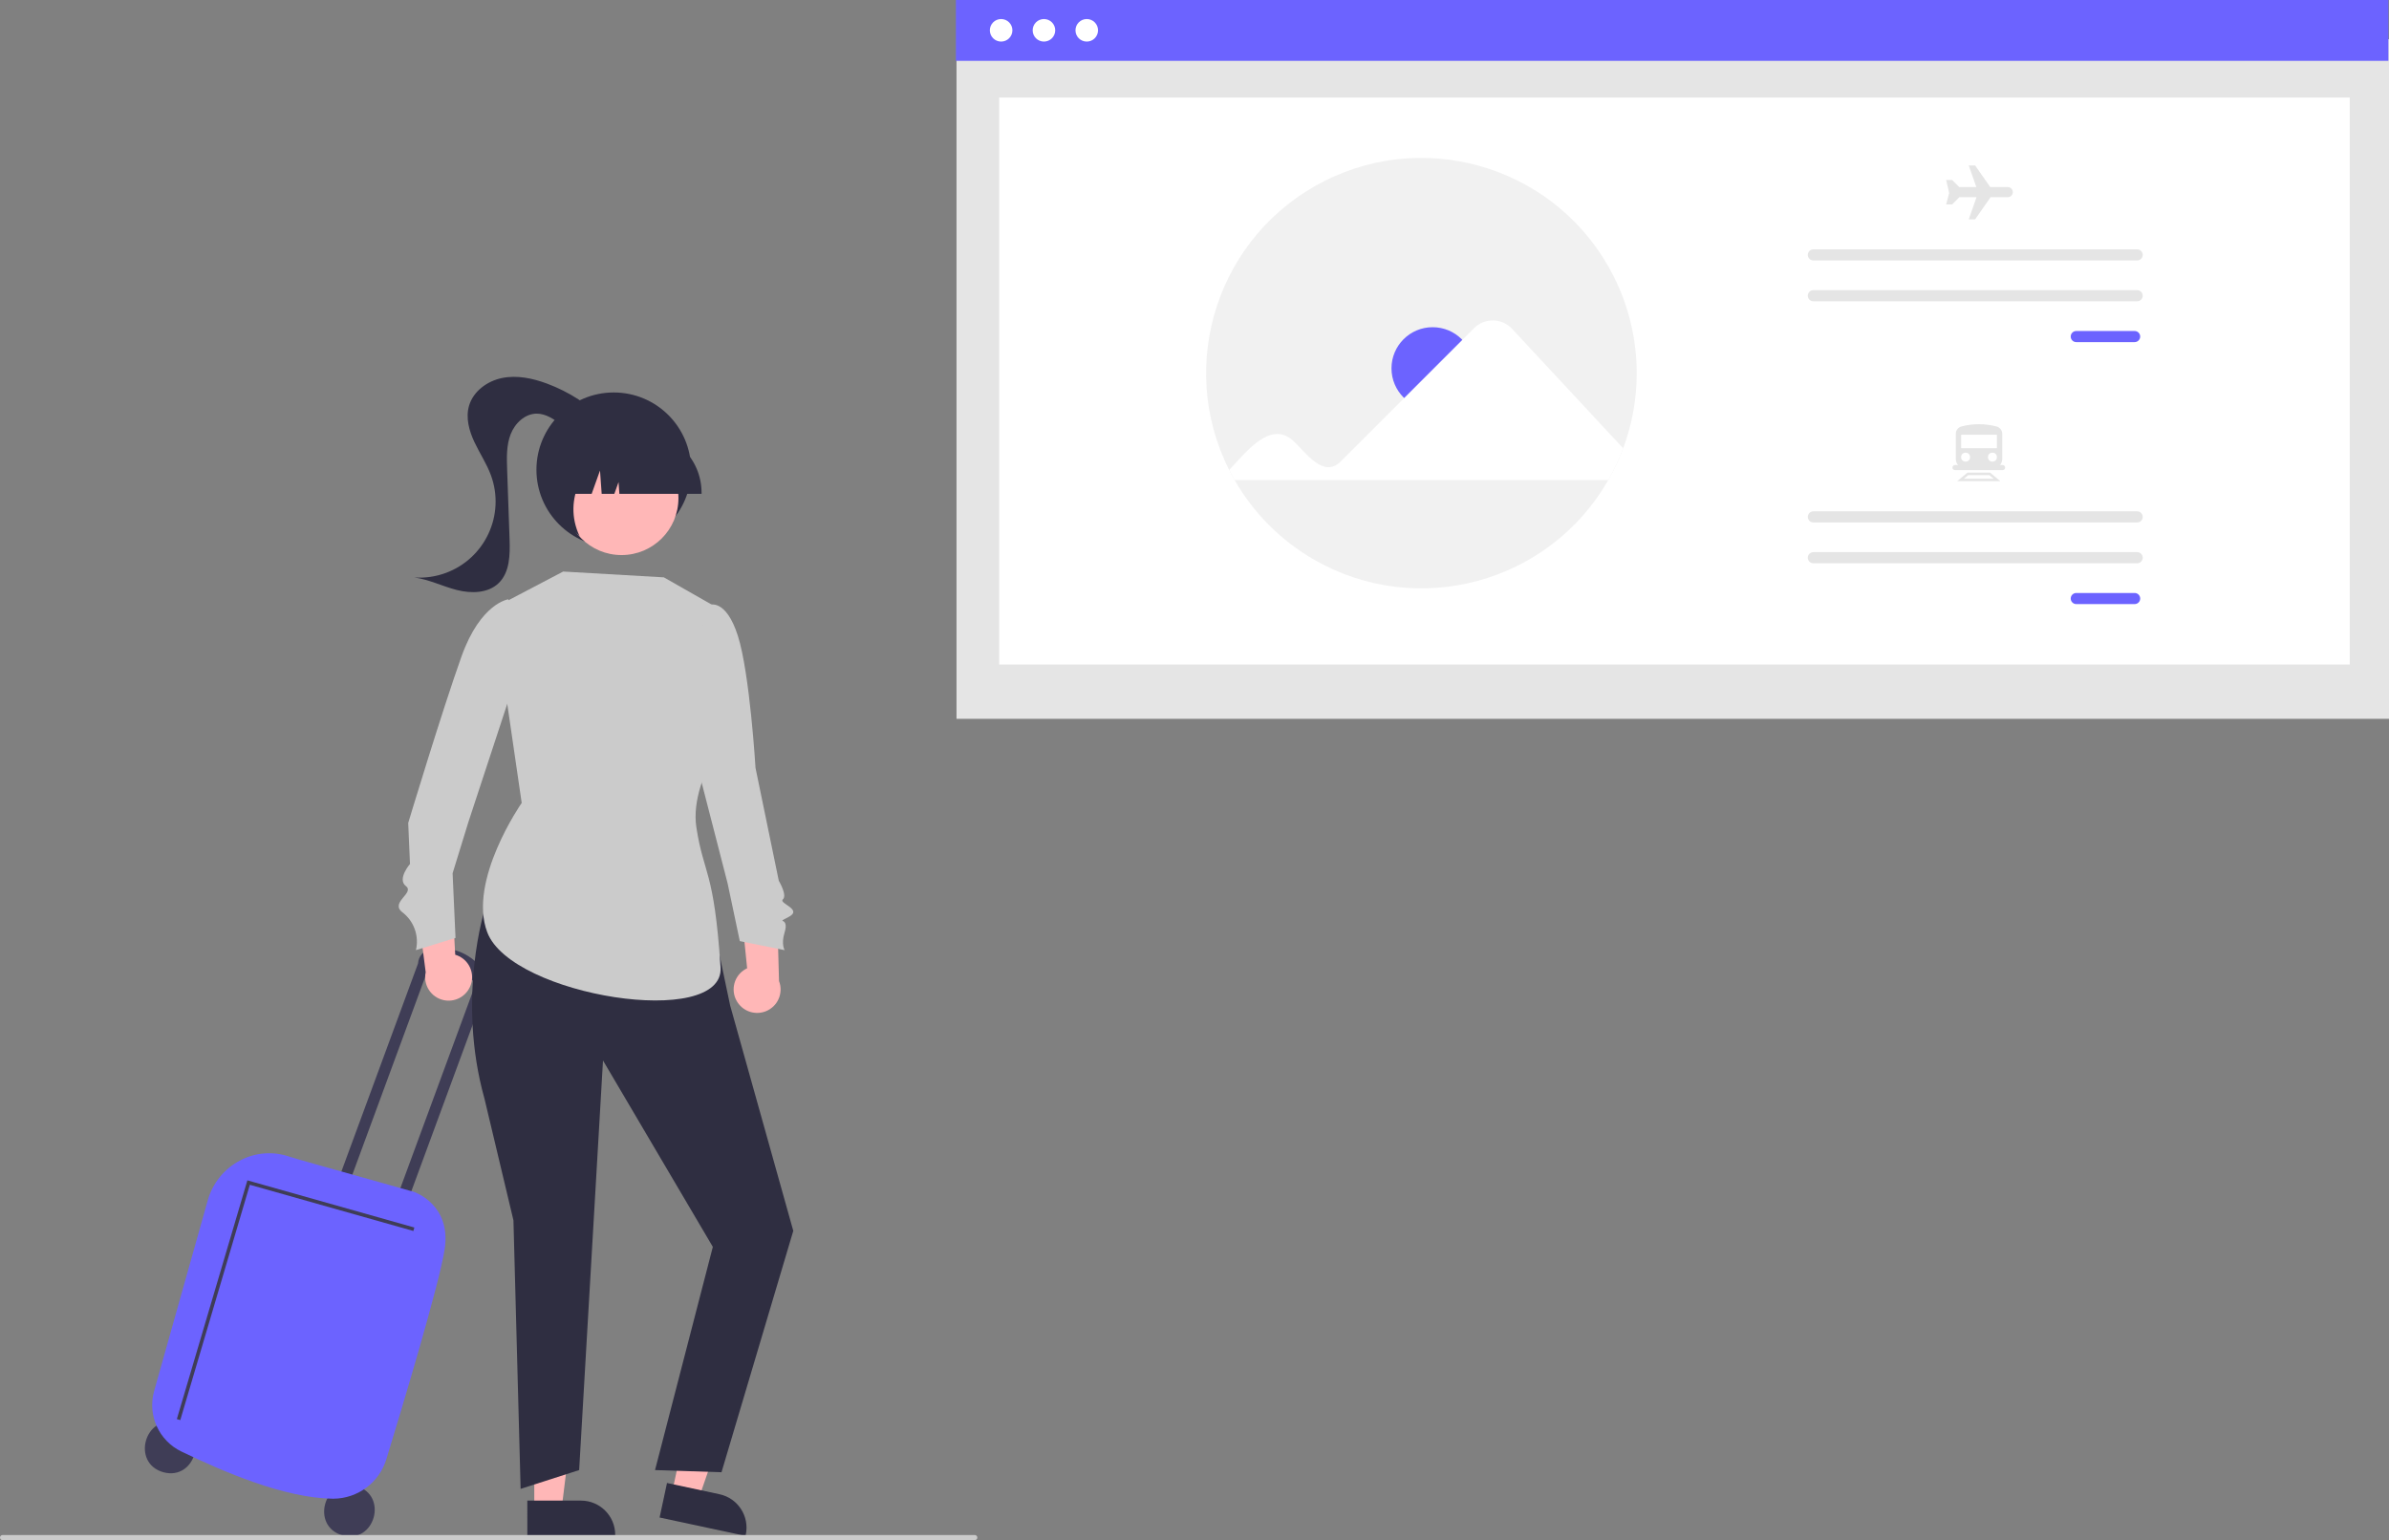 <?xml version="1.0" encoding="utf-8"?>
<!-- Generator: Adobe Illustrator 16.0.0, SVG Export Plug-In . SVG Version: 6.00 Build 0)  -->
<!DOCTYPE svg PUBLIC "-//W3C//DTD SVG 1.1//EN" "http://www.w3.org/Graphics/SVG/1.1/DTD/svg11.dtd">
<svg version="1.1" id="a427c774-8d9d-4d21-987c-ea11f3cd7377" xmlns:x="http://ns.adobe.com/Extensibility/1.0/" xmlns:i="http://ns.adobe.com/AdobeIllustrator/10.0/" xmlns:graph="http://ns.adobe.com/Graphs/1.0/"
	 xmlns="http://www.w3.org/2000/svg" xmlns:xlink="http://www.w3.org/1999/xlink" x="0px" y="0px" width="426.453px" height="275px"
	 viewBox="254.878 164.359 426.453 275" enable-background="new 254.878 164.359 426.453 275" xml:space="preserve">
<rect x="254.878" y="164.359" width="426.453" height="275" fill="#808080" stroke="none"/>
<path fill="#3F3D56" d="M286.493,418.414c-5.771-1.595-8.234,7.169-2.478,8.816C289.787,428.823,292.25,420.059,286.493,418.414z"/>
<path fill="#3F3D56" d="M318.493,429.694c-5.771-1.595-8.234,7.171-2.477,8.814C321.787,440.102,324.25,431.34,318.493,429.694z"/>
<path fill="#3F3D56" d="M331.444,337.256l-0.09-0.023l-14.865,40.36l-1.96-0.551l14.972-40.649l0,0
	c0.067-1.291,1.024-2.361,2.299-2.572c7.434-1.174,10.448,5.425,10.448,5.425l-0.03,0.044l-15.198,41.264l-1.96-0.551l14.751-40.05
	C335.321,335.51,331.444,337.256,331.444,337.256z"/>
<path fill="#6C63FF" d="M314.261,431.963c-8.763-0.133-19.599-4.868-26.987-8.418c-4.041-1.938-6.101-6.5-4.881-10.812l9.576-34.067
	c0.863-3.051,2.94-5.614,5.747-7.09c2.724-1.449,5.928-1.695,8.842-0.683c0.342,0.153,9.644,2.757,15.8,4.48
	c3.621,1.013,6.238,1.744,6.413,1.804c0.145,0.048,6.652,2.284,5.497,10.146c-0.886,6.038-7.581,28.29-10.418,37.576
	c-1.265,4.165-5.089,7.026-9.442,7.063C314.358,431.964,314.309,431.964,314.261,431.963z"/>
<polygon fill="#3F3D56" points="287.061,417.926 299.475,375.908 328.667,384.157 328.842,383.54 299.04,375.118 298.949,375.422 
	286.446,417.744 "/>
<rect id="f269d402-b375-49c3-b6cb-02ffddd7443c" x="425.623" y="171.37" fill="#E5E5E5" width="255.709" height="121.338"/>
<rect id="a67a6d8d-d730-43ea-8e97-5097e31b093a" x="433.239" y="181.775" fill="#FFFFFF" width="241.085" height="101.236"/>
<rect id="f3270c98-3f14-4116-bb63-3583a595f2eb" x="425.514" y="164.359" fill="#6C63FF" width="255.708" height="10.863"/>
<circle id="aeafa2cf-3960-41d9-9a79-114ebb97b926" fill="#FFFFFF" cx="433.586" cy="169.771" r="2.013"/>
<circle id="e013fb1c-e2d9-4cba-be1c-2b59a1ea1400" fill="#FFFFFF" cx="441.229" cy="169.771" r="2.013"/>
<circle id="a6347b87-b687-4c13-8a45-efd6144b746c" fill="#FFFFFF" cx="448.872" cy="169.771" r="2.013"/>
<path fill="#F1F1F1" d="M547.041,230.988c0.006,4.58-0.811,9.125-2.411,13.416c-0.728,1.966-1.619,3.866-2.665,5.682
	c-10.556,18.418-34.044,24.792-52.461,14.237c-5.926-3.396-10.84-8.311-14.236-14.237c-0.341-0.59-0.664-1.19-0.97-1.798
	c-9.553-18.951-1.936-42.059,17.016-51.613s42.06-1.936,51.614,17.016C545.63,219.056,547.041,224.98,547.041,230.988z"/>
<circle fill="#6C63FF" cx="510.614" cy="230.129" r="7.346"/>
<path fill="#FFFFFF" d="M474.297,248.288c3.237-3.498,7.564-9.051,11.622-5.038c2.037,1.893,5.224,6.583,8.274,3.516l23.827-23.826
	c1.858-1.835,4.854-1.816,6.688,0.043c0.026,0.026,0.052,0.052,0.076,0.078l19.845,21.343c-0.728,1.966-1.619,3.866-2.665,5.682
	h-66.697L474.297,248.288z"/>
<path id="f2fac30d-751a-4ad9-9a70-d842b6b29c55" fill="#6C63FF" d="M625.506,223.46c-0.549,0-0.992,0.445-0.992,0.993
	c0,0.549,0.443,0.993,0.992,0.993h10.417c0.549,0,0.992-0.444,0.992-0.993c0-0.548-0.443-0.993-0.992-0.993H625.506z"/>
<path id="bff7eaac-8fd0-4862-b46f-daee6d731cf9" fill="#E5E5E5" d="M578.575,208.879c-0.548,0-0.992,0.443-0.993,0.992
	c0,0.547,0.442,0.993,0.991,0.994c0.001,0,0.002,0,0.002,0h57.804c0.549,0,0.993-0.446,0.992-0.994
	c-0.001-0.548-0.443-0.991-0.992-0.992H578.575z"/>
<path id="a9efcef9-bf26-45a4-a9d0-ef067b9cf824" fill="#E5E5E5" d="M578.575,216.17c-0.548-0.002-0.993,0.441-0.995,0.99
	c-0.001,0.547,0.442,0.994,0.99,0.995c0.002,0,0.003,0,0.005,0h57.804c0.549-0.001,0.992-0.448,0.99-0.995
	c-0.002-0.547-0.444-0.989-0.99-0.99H578.575z"/>
<path id="b479989b-99d4-4e70-bae9-0a98ba95b9e4" fill="#6C63FF" d="M625.506,270.239c-0.549,0.002-0.992,0.448-0.99,0.995
	c0.002,0.547,0.444,0.989,0.99,0.99h10.417c0.549,0.001,0.994-0.441,0.995-0.99c0.002-0.547-0.441-0.993-0.989-0.995
	c-0.002,0-0.004,0-0.006,0H625.506z"/>
<path id="b7ed51b3-7b2d-4a2d-a8c2-cf48ecd6b6d7" fill="#E5E5E5" d="M578.575,255.659c-0.548,0-0.991,0.444-0.991,0.993
	c0,0.547,0.443,0.992,0.991,0.992h57.804c0.549,0,0.993-0.445,0.993-0.992c0-0.548-0.444-0.993-0.993-0.993l0,0H578.575z"/>
<path id="e2a2d7bb-cfae-451b-8ad9-ee9abc29fc00" fill="#E5E5E5" d="M578.575,262.949c-0.548-0.002-0.993,0.441-0.995,0.989
	c-0.001,0.548,0.442,0.994,0.99,0.996c0.002,0,0.003,0,0.005,0h57.804c0.549,0,0.993-0.444,0.993-0.993s-0.444-0.992-0.993-0.992
	l0,0H578.575z"/>
<path fill="#E5E5E5" d="M613.274,197.757h-3.131l-2.687-3.85h-1.137l1.35,3.85h-3.063l0,0l-1.257-1.257h-1.063l0.53,2.325
	l-0.53,2.033h1.063l1.257-1.257l0.02-0.033h3.078l-1.385,3.952h1.137l2.698-3.867l0.031-0.085h3.088
	c0.501,0,0.907-0.404,0.907-0.905c0.001-0.5-0.405-0.905-0.905-0.906C613.276,197.757,613.275,197.757,613.274,197.757z"/>
<path fill="#E5E5E5" d="M610.621,247.997h-4.946c-0.922-0.001-1.67-0.749-1.671-1.671v-4.5c-0.004-0.615,0.406-1.156,1-1.318
	c2.057-0.545,4.22-0.543,6.274,0.004c0.601,0.158,1.017,0.702,1.014,1.322v4.491C612.291,247.248,611.542,247.996,610.621,247.997z"
	/>
<rect x="604.955" y="241.99" fill="#FFFFFF" width="6.386" height="2.396"/>
<circle fill="#FFFFFF" cx="605.752" cy="245.983" r="0.798"/>
<circle fill="#FFFFFF" cx="610.543" cy="245.983" r="0.798"/>
<path fill="#E5E5E5" d="M611.958,250.275h-7.707l1.822-1.519h4.063L611.958,250.275z M605.449,249.842h5.311l-0.78-0.651h-3.748
	L605.449,249.842z"/>
<path fill="#E5E5E5" d="M612.357,248.302h-8.505c-0.251,0-0.456-0.205-0.455-0.457c0-0.251,0.204-0.456,0.455-0.456h8.505
	c0.252,0,0.455,0.204,0.455,0.456C612.812,248.097,612.609,248.301,612.357,248.302z"/>
<path fill="#FFB7B7" d="M338.726,340.667c1.013-2.063,0.162-4.557-1.902-5.57c-0.22-0.108-0.449-0.196-0.685-0.265l-0.8-14.77
	l-6.179,4.573l1.708,13.324c-0.491,2.259,0.943,4.487,3.202,4.978C335.96,343.346,337.885,342.409,338.726,340.667z"/>
<path fill="#FFB7B7" d="M386.591,343.417c-1.319-1.883-0.862-4.479,1.02-5.799c0.202-0.14,0.414-0.263,0.636-0.366l-1.486-14.717
	l6.81,3.566l0.368,13.428c0.833,2.157-0.241,4.579-2.397,5.412C389.737,345.637,387.691,345.008,386.591,343.417z"/>
<polygon fill="#FFB7B7" points="350.251,433.891 355.116,433.891 357.431,415.126 350.25,415.126 "/>
<path fill="#2F2E41" d="M349.009,432.302h9.582h0c3.373,0,6.106,2.733,6.106,6.106v0.198H349.01L349.009,432.302z"/>
<polygon fill="#FFB7B7" points="374.823,430.969 379.581,431.989 385.776,414.124 378.755,412.621 "/>
<path fill="#2F2E41" d="M373.943,429.156l9.368,2.007h0c3.297,0.707,5.398,3.952,4.691,7.251l-0.041,0.193l-15.34-3.287
	L373.943,429.156z"/>
<path fill="#2F2E41" d="M341.479,326.5c0,0-5.175,15.997-0.106,34.087l5.159,21.67l1.28,47.949l10.448-3.355l4.257-73.135
	l19.606,33.279l-10.319,39.857l11.866,0.385l12.814-43.103l-11.266-40.222l-2.063-9.803L341.479,326.5z"/>
<path fill="#CBCBCB" d="M383.779,273.373l-10.392-5.923l-17.978-1.039l-12.471,6.546l5.068,34.77c0,0-9.666,13.872-6.143,23.114
	c4.35,11.409,42.384,17.36,41.64,6.226c-1.173-17.568-2.986-16.356-4.316-24.972c-1.458-9.453,8.748-21.574,8.748-21.574
	L383.779,273.373z"/>
<path fill="#CBCBCB" d="M346.784,276.386l-1.158-5.021c0,0-4.942,0.64-8.367,10.206s-9.513,29.732-9.513,29.732l0.317,7.325
	c0,0-2.346,2.712-0.727,3.949c1.619,1.238-2.924,2.916-0.624,4.677c2.064,1.581,3.008,4.225,2.412,6.755l7.066-2.182l-0.519-11.536
	l2.8-9.093l7.482-22.759L346.784,276.386z"/>
<path fill="#CBCBCB" d="M379.975,277.242l1.574-4.869c0,0,2.899-1.186,5.039,5.499c2.14,6.685,3.156,23.602,3.156,23.602
	l4.157,20.165c0,0,1.553,2.569,0.727,3.305c-0.826,0.736,3.627,1.771,1.039,3.136c-2.588,1.363,0.224-0.294-0.743,2.814
	c-0.636,2.043,0.016,3.116,0.016,3.116l-8.001-1.609l-2.183-10.338l-4.95-19.217L379.975,277.242z"/>
<circle fill="#2F2E41" cx="364.437" cy="248.237" r="13.801"/>
<path fill="#2F2E41" d="M363.02,239.649c-2.97-3.012-6.563-5.335-10.528-6.808c-2.545-0.943-5.315-1.525-7.976-0.99
	c-2.661,0.536-5.176,2.376-5.919,4.987c-0.607,2.135,0.02,4.433,0.961,6.442c0.942,2.009,2.2,3.873,2.961,5.958
	c2.578,7.053-1.051,14.861-8.104,17.438c-1.784,0.652-3.684,0.923-5.578,0.795c2.614,0.351,5.024,1.58,7.579,2.233
	c2.555,0.654,5.572,0.609,7.47-1.221c2.009-1.937,2.05-5.086,1.952-7.875c-0.144-4.145-0.289-8.292-0.433-12.438
	c-0.074-2.114-0.136-4.296,0.626-6.27c0.762-1.973,2.575-3.701,4.69-3.684c1.604,0.013,3.022,0.985,4.308,1.943
	c1.286,0.958,2.647,1.98,4.244,2.122c1.597,0.143,3.421-1.039,3.302-2.638L363.02,239.649z"/>
<circle fill="#FFB7B7" cx="365.826" cy="253.31" r="10.159"/>
<path fill="#2F2E41" d="M380.112,252.542h-14.669l-0.15-2.106l-0.752,2.106h-2.259l-0.298-4.174l-1.491,4.174h-4.371v-0.207
	c0.007-6.05,4.911-10.954,10.961-10.961h2.068c6.051,0.007,10.955,4.911,10.961,10.961V252.542z"/>
<path fill="#2F2E41" d="M358.338,260.112l-5.356-5.362l-0.903-11.871h11.824l-0.292,0.292
	C359.538,247.239,355.14,253.208,358.338,260.112z"/>
<path fill="#CBCBCB" d="M428.883,439.359H255.334c-0.252,0-0.456-0.204-0.456-0.456c0-0.251,0.204-0.455,0.456-0.455h173.549
	c0.251,0,0.456,0.204,0.456,0.455C429.339,439.155,429.135,439.359,428.883,439.359z"/>
</svg>
